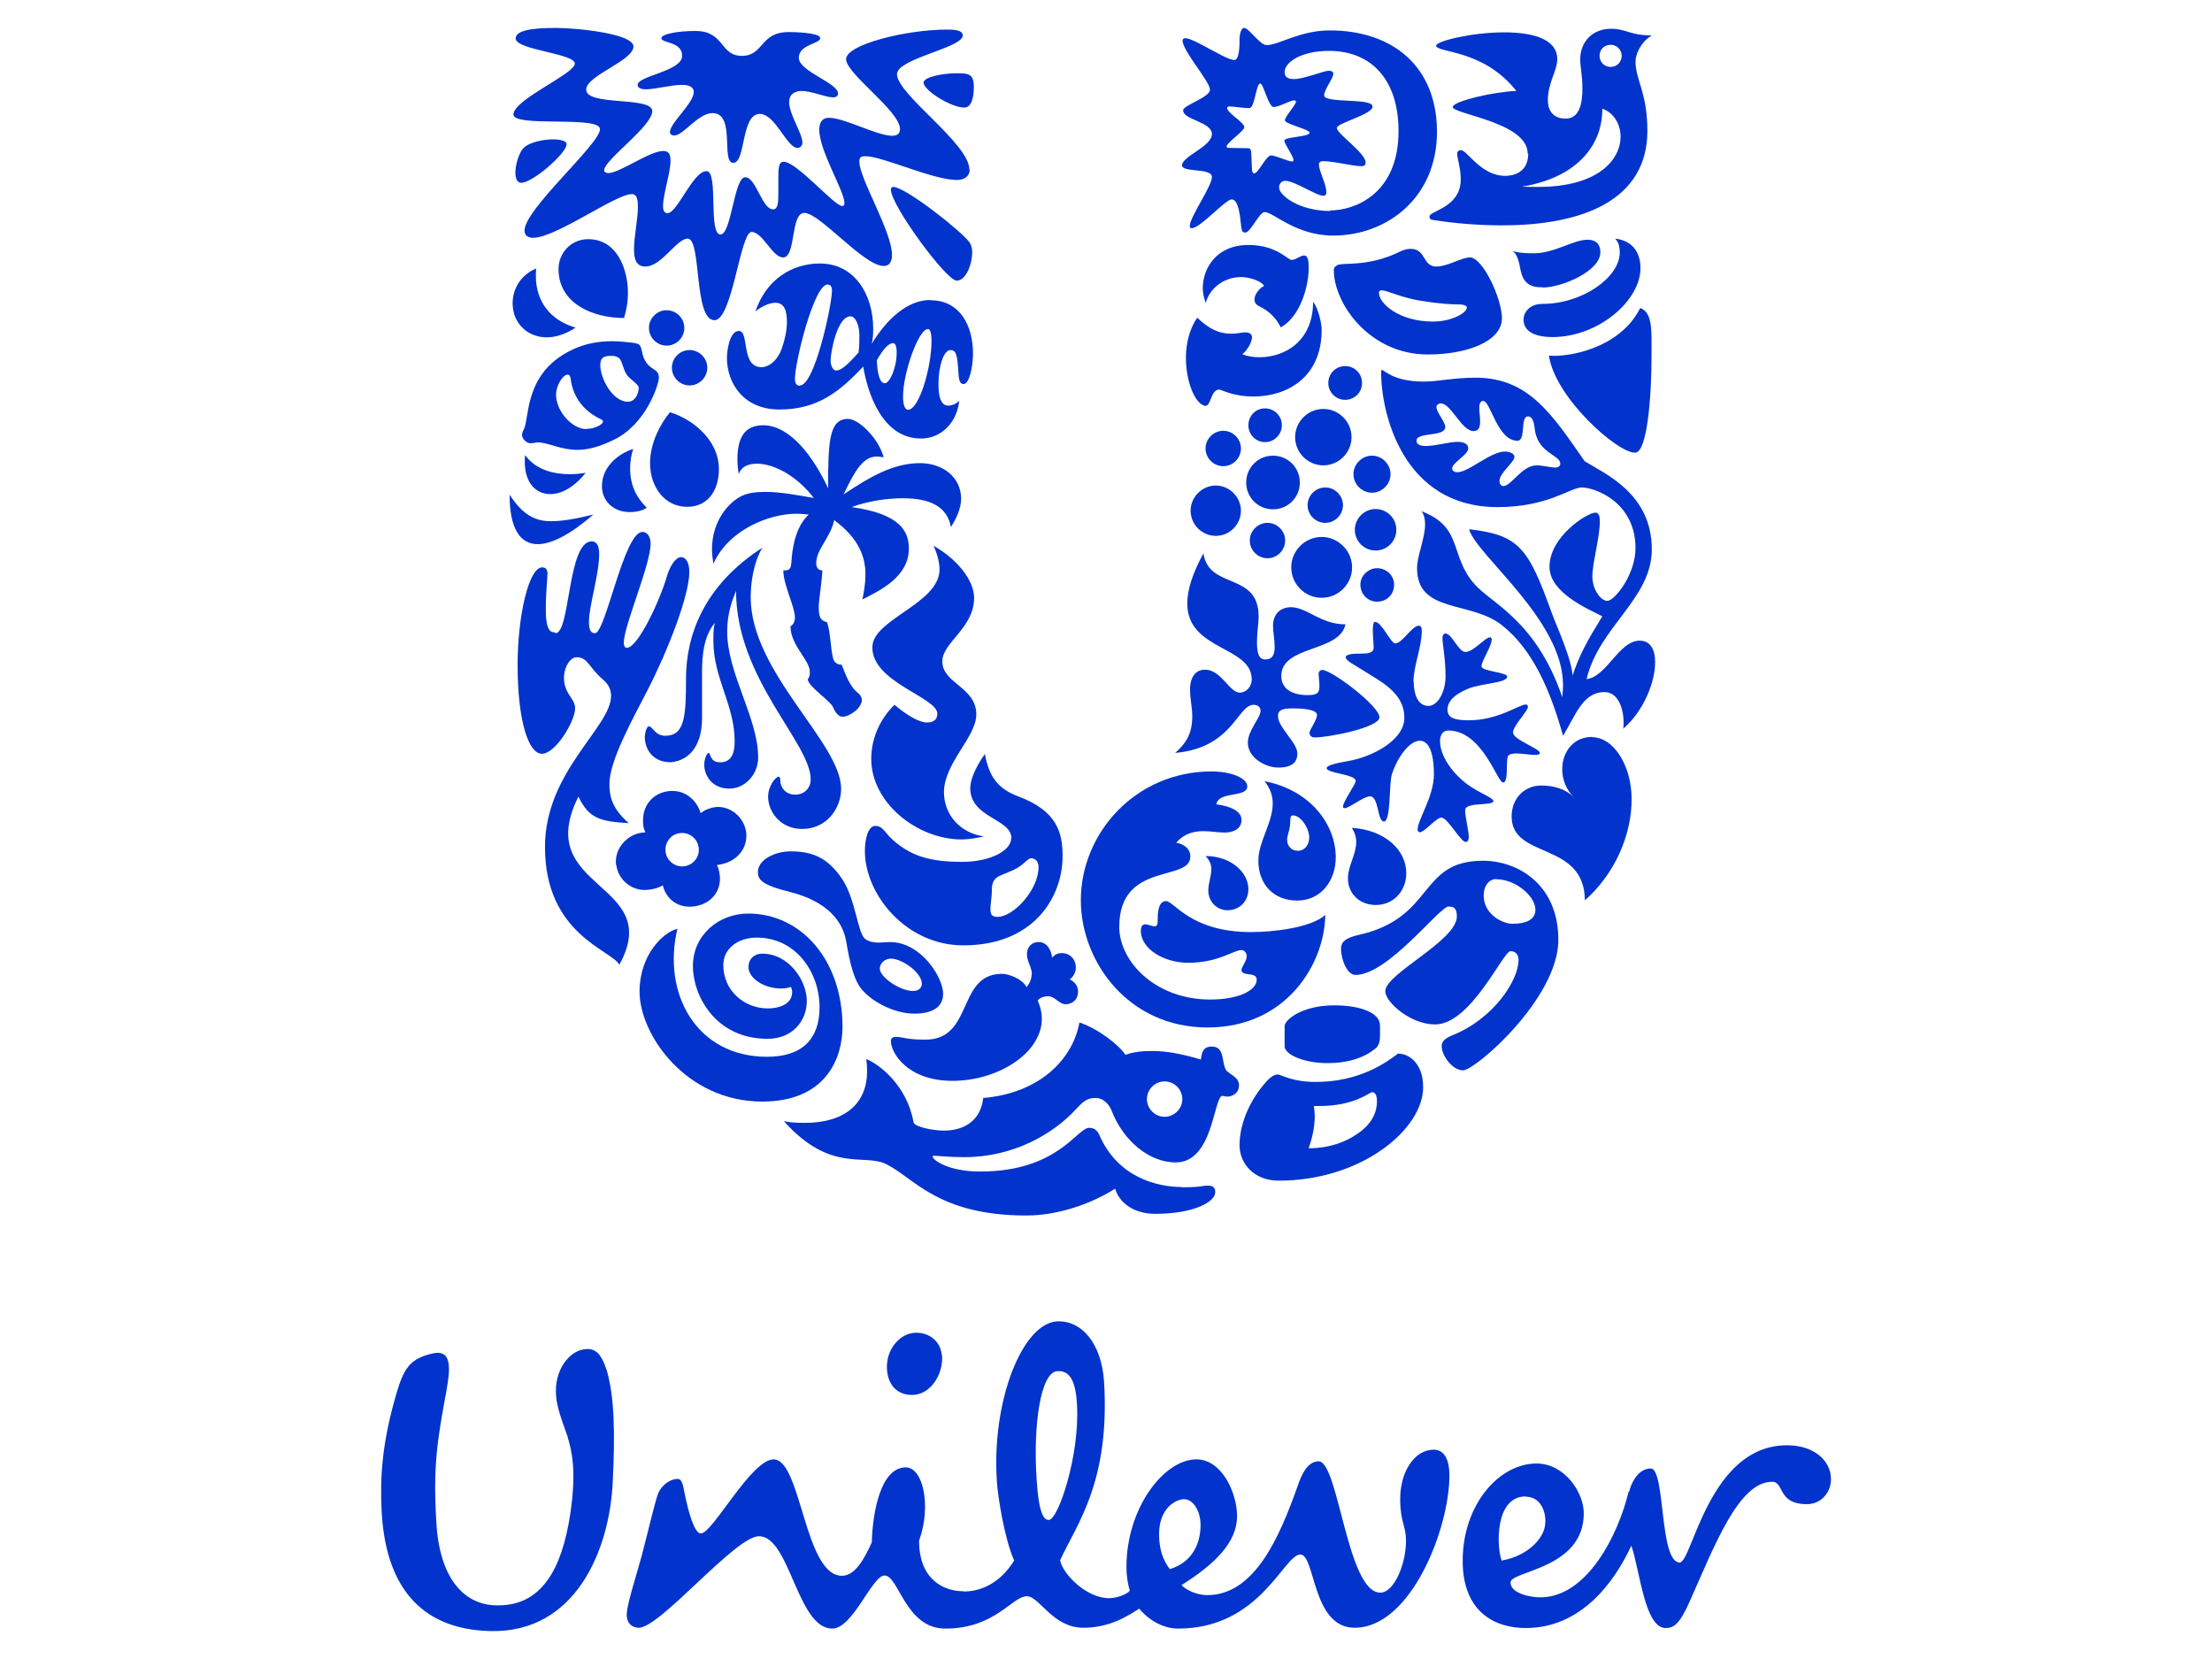 <svg xmlns="http://www.w3.org/2000/svg" id="Layer_1" viewBox="0 0 80 60"><path d="m34.84,57.56c.45,0,1.23-.15,1.84-1.12-.35-.77-.6-2.34-.63-2.91-.18-2.92.94-5.66,2.17-5.74.9-.05,1.62.8,1.71,2.18.22,3.64-.99,5.15-1.59,6.46.1.51.96,1.37,1.77,1.37.3,0,.66-.15.75-.27-.06-.21-.12-.48-.12-.87,0-2.11,1.35-3.88,2.53-3.88.93,0,1.47,1.23,1.47,2.05,0,.96-.81,1.74-2.01,2.5.21.21.6.36.93.36,1.71,0,2.61-2.08,3.28-3.97.12-.36.34-.87.75-.87.72,0,1.03,4.75,2.23,4.75.51,0,.93-1.06.93-1.86,0-.6-.21-.66-.21-1.54,0-.96.51-1.77,1.21-1.77.42,0,.57.42.57.93,0,1.92-1.39,5.51-3.43,5.51-1.54,0-1.42-2.65-1.96-2.65-.6,0-1.45,2.68-4.42,2.68-.48,0-1-.24-1.41-.72-.72.48-1.33.69-2.02.69-1.11,0-1.59-1.14-2.04-1.14-.54,0-1.14,1.17-2.95,1.17-1.45,0-1.68-1.92-2.2-1.92-.45,0-1.14,1.92-1.89,1.92-1.27,0-1.53-3.34-2.65-3.34-.87,0-3.63,3.39-4.38,3.31-.3-.03-.43-.26-.4-.55.04-.42.4-1.53.54-2.06.24-.91.47-1.92.59-2.24.13-.32.46-.55.73-.53.14.01.18.26.22.47.15.74.36,1.5.6,1.5.42,0,1.82-2.68,2.63-2.68,1,0,1.11,4.21,2.47,4.21.45,0,.78-.54,1.08-1.21.03-1.12.33-2.71,1.23-2.71.63,0,.93,1.41.48,2.65,0,1.47.96,1.83,1.6,1.83Zm24.06-3.61c-.37,1.55-1.5,3.82-3.19,3.82-.39,0-1.08-.15-1.08-.54,0-.42,2.65-.48,2.65-2.5,0-.75-.69-1.8-1.71-1.8-1.35,0-2.67,1.48-2.67,3.52,0,1.83,1.14,2.43,2.28,2.43,1.98,0,3.19-1.62,3.82-2.98.31.9.48,2.98,1.24,2.98.3,0,.51-.15.87-.96.9-2.02,1.77-4.33,2.98-4.33.45,0,.18.81,1.26.81.51,0,.87-.42.87-.9,0-.69-.63-1.23-1.59-1.23-2.83,0-3.43,4.24-3.88,4.24-.75,0-.51-3.4-1.05-3.4-.48,0-.72.58-.78.84Zm-19.95-3.17c-.05-.84-.26-1.22-.71-1.19-.6.03-.88,1.92-.75,3.9.08,1.29.27,1.49.45,1.48.33-.02,1.12-2.33,1.01-4.19Zm-4.89-1.77c-.04-.48-.42-.81-.93-.81-.57,0-1.11.6-1.05,1.35.04.5.33.9.91.9.66,0,1.14-.75,1.08-1.45Zm9.36,6.14c0-.51-.27-.93-.6-.93-.27,0-.9.3-.9,1.26,0,.75.27,1.11.39,1.27.87-.27,1.11-1,1.11-1.6Zm11.76-1.02c.63,0,.81.75.66,1.2-.15.45-.69.96-1.53,1.11-.18-.45-.27-2.32.87-2.32Zm-34.64-2.14c-.09-.27-.34-.89-.41-1.34-.15-1,.38-1.67.86-1.82.54-.15.75.12.96.75.27.96.3,2.22.21,4.03-.12,2.47-1.35,5.45-4.42,5.38-2.65-.06-3.82-1.77-3.94-4.39-.06-1.23.03-2.47.54-4.21.27-.93.51-1.27,1.35-1.45.66-.12.6.57.45,1.39-.33,1.8-.48,2.68-.36,4.72.12,2.17,1.11,3.01,2.19,3.01,1.62.03,2.35-1.32,2.65-3.28.24-1.57.06-2.32-.09-2.8Z" style="fill:#0233cc;"></path><g><path d="m56.02,12.86c.21,1.52,2.51,3.56,3.13,3.51.42-.04.58-1.98.58-3.51,0-.88.05-1.56-.41-1.72-.74,1.49-2.67,1.79-3.29,1.72Zm.13-.67c1.66,0,3.18-1.32,3.18-2.49,0-.54-.26-.99-.91-1.07.11.14.16.25.16.51,0,.88-1.34,1.85-2.79,1.85-.53,0-.69.37-.69.56,0,.45.43.64,1.05.64Zm-.35-1.8c-.22,0-.54,0-.72-.35-.14-.29-.1-.75-.37-.96.27.08.56.08.78.08.72,0,1.41-.49,1.93-.49.35,0,.46.22.46.45,0,.7-1.42,1.28-2.09,1.28Z" style="fill:#0233cc;"></path><path d="m20.09,22.9c.54,0,.43-3.32,1.31-3.32.21,0,.27.21.27.46,0,.75-.37,1.85-.37,2.46,0,.3.08.4.22.4.38,0,1.05-3.66,1.71-3.66.21,0,.3.21.3.42,0,.77-.97,2.97-.97,3.59,0,.09.03.18.11.18.4,0,1.2-1.72,1.45-2.59.14-.45.34-.69.51-.69.16,0,.3.17.3.54,0,.86-.8,2.89-1.5,4.25-.54,1.05-1.39,2.57-1.39,3.41,0,.43.08.88.7,1.42-1.02-.06-1.44-.16-1.82-.96-1.71,3.4,3.14,3.06,1.48,6.08-.3-.54-2.69-1.1-2.69-4.26,0-2.73,2.39-4.33,2.39-5.46,0-.22-.08-.41-.29-.59-.53-.45-.54-.81-.96-.81-.31,0-.67.7-.29,1.32.13.21.24.33.24.53,0,.45-.7,1.64-1.2,1.64s-.88-1.23-.88-3.21c0-1.76.4-3.53.89-3.53.14,0,.19.1.19.22,0,.21-.06.62-.06,1.32,0,.75.18.81.32.81Z" style="fill:#0233cc;"></path><path d="m24.16,27.57c.67,0,1.23-.5,1.23-1.59v-1.63c0-.62.05-1.32.46-1.82-.05.21-.05.43-.05.64,0,1.37.77,2.32.77,3.64,0,.49-.15.76-.53.76s-.33-.34-.41-.34c-.06,0-.16.21-.16.43,0,.34.24.86.91.86.58,0,1.04-.53,1.04-1.12,0-1.44-1.12-3.03-1.12-4.56,0-.67.18-1.12.32-1.47,0,3.18,2.7,5.49,2.7,6.82,0,.31-.23.55-.56.55-.37,0-.54-.29-.54-.51,0-.11-.02-.14-.06-.14-.1,0-.38.32-.38.73,0,.52.43,1.16,1.23,1.16.91,0,1.41-.77,1.41-1.45,0-1.67-3.27-4.21-3.27-6.93,0-.46.08-1.21.42-1.79-2.11,1.36-2.76,3.16-2.76,4.74,0,1.37-.05,2.06-.75,2.06-.37,0-.46-.34-.59-.34-.1,0-.15.29-.15.37,0,.59.43.92.86.92Z" style="fill:#0233cc;"></path><path d="m51.82,11.63c.7,0,1.23-.32,1.23-.51,0-.06-.1-.11-.3-.11s-.62-.01-1.41-.14c-.67-.11-1.18-.37-1.37-.37-.06,0-.1.03-.1.08,0,.42.77,1.05,1.95,1.05Zm-3.48-2.03c.2-.13,1.1.08,2.27-.49.15-.08.29-.11.41-.11.56,0,.42.64.93.64.4,0,.91-.33,1.21-.33.47,0,1.16,1.5,1.16,2.2,0,.82-1.23,1.31-2.68,1.31-2.12,0-3.4-1.85-3.4-3.05,0-.1.05-.13.1-.16Z" style="fill:#0233cc;"></path><path d="m24.5,33.59c-.53.13-1.37.96-1.37,2.27,0,1.56,1.68,3.98,4.44,3.98,2.33,0,2.9-1.61,2.9-2.7,0-2.41-1.49-4.1-3.41-4.1-1.06,0-2,.77-2,1.9,0,1.05.8,2.63,2.7,2.63.89,0,1.42-.64,1.42-1.37s-.65-1.71-1.61-1.71c-.29,0-.5.19-.5.49,0,.38.53.77,1.18.77.16,0,.29-.03.35-.06.03.05.05.13.05.19,0,.37-.35.59-.89.59-.81,0-1.6-.61-1.6-1.57,0-.57.5-.99,1.21-.99,1.42,0,2.27,1.26,2.27,2.52,0,1.14-.62,1.79-1.9,1.79-2.56,0-3.8-2.3-3.24-4.63Z" style="fill:#0233cc;"></path><path d="m41.48,39.75c0,.35.29.64.64.64s.64-.29.64-.64-.29-.64-.64-.64-.64.29-.64.64Zm1.24,3.19c.77,0,.73-.06.97-.06s.26.14.26.24c0,.35-.78.78-2.17.78-.81,0-1.31-.43-1.45-.91-.8.51-2.01.97-3.21.97-3.27,0-4.1-1.42-5.12-1.88-.78-.35-1.98.33-3.65-1.53.22.05.53.06.76.06,1.47,0,2.25-.72,2.25-1.87,0-.14-.01-.3-.03-.44.45.18,1.47.94,1.71,2.29.03.16.69.3,1.1.3.58,0,1.31-.24,1.42-1.18,1.92-.16,3.21-1.29,3.48-2.73.68.22,1.47.85,1.66,1.17.27-.1.59-.14.96-.14.51,0,1.08.1,1.77.31.03-.21.06-.47.39-.47.48,0,.35.53.51.83.08.16.48.25.48.57,0,.3-.26.41-.42.41-.06,0-.14-.02-.19-.03-.32.11-.33,2.41-1.68,2.41-.99,0-1.9-.82-2.3-1.83-.11-.31-.35-.5-.58-.5-.26,0-.4.05-.7.38-.86.94-2.3,1.76-4.07,1.76-.54,0-.97-.05-1.08-.05-.06,0-.06.01-.06.03,0,.11.54.54,1.72.54,2.81,0,3.5-1.58,3.94-1.58.07,0,.26,0,.37.26.66,1.53,2.09,1.88,2.98,1.88Z" style="fill:#0233cc;"></path><path d="m52.4,32.78c-.34,0-2.19,2.48-3.38,2.48-.29,0-.52-.54-.52-.95,0-.23.14-.39.65-.5,2.75-.62,2.14-2.68,4.48-2.68,1.29,0,2.73.88,2.73,2.86,0,2.11-3,4.72-3.45,4.72-.37,0-.77-.52-.77-.88,0-.11.05-.25.37-.38,1.53-.61,2.41-2.01,2.41-2.73,0-.16-.08-.32-.29-.32-.27,0-1.43,2.65-2.73,2.65-.89,0-1.8-.81-1.8-1.2,0-.64,2.59-1.82,2.59-2.71,0-.34-.16-.35-.29-.35Zm1.72-.99c-.22,0-.46.18-.46.61,0,.48.37.78.58.88.11.06.29.13.46.13.46,0,.83-.13.83-.51,0-.49-.72-1.1-1.41-1.1Z" style="fill:#0233cc;"></path><path d="m24.3,13.3c0,.35.29.64.64.64s.64-.29.64-.64-.29-.64-.64-.64-.64.29-.64.64Zm-.83-1.44c0,.35.29.64.64.64s.64-.29.64-.64-.29-.64-.64-.64-.64.29-.64.64Zm-.57,4.38c-.37.1-1.13.54-1.13,1.34,0,.57.45.94,1,.94.29,0,.5-.07.62-.16-.44-.43-.6-.91-.6-1.39,0-.34.05-.54.11-.73Zm-3.91.23c-.01.08-.01.16-.01.24,0,.75.4,1.16.92,1.16.4,0,.86-.24,1.28-.77-.18.03-.38.05-.57.05-.59,0-1.23-.16-1.61-.68Zm-.56,1.42c0,1.21.37,1.79,1.02,1.79.51,0,1.2-.37,2.01-1.07-.62.15-1.1.24-1.53.24-.57,0-1.02-.22-1.5-.96Zm4.14-6.39c.08-.26.14-.57.14-.92,0-.77-.35-1.93-1.44-1.93-.62,0-1.07.5-1.07,1.08,0,1.26,1.26,1.77,2.36,1.77Zm-1.36,4.02c-.52,0-1.1-.65-1.1-1.25,0-.32.24-.72.42-.72.06,0,.1.05.11.16.1.78.61,1.23,1.09,1.45.05.03.08.05.08.08,0,.11-.3.27-.59.27Zm1.47-1.95c.11.15.42.33.42.45,0,.22-.13.51-.39.51-.56,0-1-.85-1-1.32,0-.31.17-.34.41-.34.11,0,.16.02.24.06.15.08.15.4.32.64Zm-3.75,1.98s-.05.11-.05.18c0,.14.16.3.3.3.13,0,.21-.03.27-.03.38,0,.81.27,1.44.27.37,0,.8-.11,1.34-.38,1.15-.57,1.6-2,1.6-2.23,0-.31-.25-.26-.45-.54-.2-.28-.13-.52-.26-.65-.07-.07-.3-.08-.59-.11-.1-.01-.23-.02-.35-.02-.53,0-1.15.07-1.85.51-1.38.88-1.18,2.35-1.4,2.71Zm5.3-.64c-.35.42-.72,1.12-.72,1.84,0,.86.53,1.58,1.34,1.58s1.15-.67,1.15-1.36c0-1.07-.97-1.82-1.77-2.06Zm-3.42-3.06s-.47.35-1.04.35c-.69,0-1.23-.51-1.23-1.23,0-.49.26-1.01.85-1.26-.01.1-.01.18-.01.27,0,.91.51,1.6,1.44,1.87Z" style="fill:#0233cc;"></path><path d="m48.95,17.15c0,.37.31.67.67.67s.67-.3.67-.67-.31-.67-.67-.67-.67.3-.67.67Zm.05,2.01c0,.42.34.75.75.75s.75-.33.75-.75-.34-.75-.75-.75-.75.34-.75.75Zm-2.3,1.36c0,.6.49,1.1,1.1,1.1s1.1-.5,1.1-1.1-.5-1.1-1.1-1.1-1.1.49-1.1,1.1Zm.59-2.25c0,.35.29.64.64.64s.64-.29.64-.64-.29-.64-.64-.64-.64.29-.64.64Zm-2.09,1.28c0,.35.29.64.64.64s.64-.29.64-.64-.29-.64-.64-.64-.64.29-.64.64Zm1.64-3.74c0,.56.46,1.02,1.02,1.02s1.02-.46,1.02-1.02-.46-1.02-1.02-1.02-1.02.46-1.02,1.02Zm1.2-1.96c0,.34.27.61.61.61s.61-.27.61-.61-.27-.61-.61-.61-.61.27-.61.61Zm-2.89,1.53c0,.34.27.61.6.61s.61-.27.61-.61-.27-.61-.61-.61-.6.27-.6.61Zm-.08,2.07c0,.54.43.97.97.97s.97-.43.97-.97-.43-.97-.97-.97-.97.43-.97.97Zm-2.01,1.02c0,.5.41.91.91.91s.91-.41.91-.91-.42-.91-.91-.91-.91.41-.91.91Zm.54-2.25c0,.35.29.64.64.64s.64-.29.64-.64-.29-.64-.64-.64-.64.29-.64.64Zm5.6,4.92c0-.32.29-.59.6-.59.35,0,.62.27.62.59,0,.37-.27.62-.62.62-.32,0-.6-.26-.6-.62Z" style="fill:#0233cc;"></path><path d="m49.62,39.5c.08,0,.18.05.18.34,0,.35-.16.81-.73,1.18-.4.27-.94.5-1.74.51.13-.38.22-.78.22-1.16,0-.13-.02-.22-.03-.37h.21c1.26,0,1.8-.5,1.9-.5Zm.13-1.58c.13-.11.16-.29.16-.46v-.37c0-.46-.7-.73-1.66-.73-1.17,0-1.79.53-1.79.75v.73c0,.3.7.61,1.56.61.69,0,1.31-.18,1.72-.53Zm.83.17c-.42.32-1.39,1.04-3,1.04-.86,0-1.25-.27-1.37-.27-.16,0-.34.16-.51.37-.38.45-.87,1.28-.87,2.19,0,.64.5,1.28,1.42,1.28,2.99,0,5.22-1.86,5.22-3.38,0-.86-.51-1.21-.88-1.21Z" style="fill:#0233cc;"></path><path d="m51.13,24.67c0,.4.13.86.53.86.34,0,.62-.51.62-1.07,0-.64-.11-1.13-.11-1.39,0-.11.05-.16.11-.16.24.02.47.67.72.67.29,0,.71-.53.89-.53.05,0,.06.06.06.08,0,.24-.37.77-.37.97,0,.18.93.21.93.37,0,.24-.97.24-1.44.45-.45.19-.72.43-.72.75s.32.38.77.38c1.07,0,1.82-.57,2.06-.57.05,0,.08.03.08.08,0,.16-.54.69-.54.93,0,.27.99.58.97.75-.01.05-.08.06-.19.06-.18,0-.45-.05-.66-.05-.13,0-.24.02-.29.08-.11.13.03.97-.19.97-.21,0-.75-1.88-1.98-1.88-.18,0-.3.14-.3.38,0,.64.62,1.37,1.22,1.72.27.17.71.35.71.45,0,.19-1.02.02-1.02.33,0,.29.13.72.13.97,0,.08-.02.18-.11.18-.19,0-.65-.88-.88-.88-.19,0-.61.53-.78.53-.05,0-.08-.05-.08-.09,0-.37.59-1.2.59-2.01,0-.38-.05-1.21-.51-1.21-.38,0-.81.6-1.01,1.21-.11.35-.03,1.71-.29,1.71-.24,0-.18-.91-.5-.91-.24,0-.75.43-.92.43-.03,0-.06-.02-.06-.05,0-.19.46-.81.46-.94,0-.24-1.05-.27-1.05-.46,0-.11.41-.19.8-.26.81-.14,2.01-.73,2.01-1.56,0-.93-.89-1.32-1.48-1.71-.3-.19-.64-.35-.64-.48s.38-.13.54-.13c.24,0,.47-.02.47-.21,0-.14-.03-.43-.03-.65,0-.16.02-.29.08-.29.24,0,.57.78.73.78.25,0,.61-.64.85-.64.08,0,.11.05.11.19,0,.59-.3,1.26-.3,1.84Zm-7.61-4.68c.18,1.36,2,.67,2,2.31,0,.24-.06.59-.06.89,0,.35.03.66.3.66s.34-.19.34-.45-.06-.57-.06-.75c0-.56.4-.69.64-.69.6,0,1.07.62,1.98.62-.21,1.02-2.32.75-2.32,1.87,0,.56.56.69.93.69.34,0,.45-.05.45-.33,0-.16-.03-.33-.03-.45,0-.06.05-.13.13-.13.35,0,2.07,1.31,2.07,1.71,0,.37-1.82.73-2.34.73-.16,0-.19-.11-.19-.17,0-.11.27-.45.27-.64,0-.14-.24-.24-.88-.24-.3,0-.53.03-.53.27,0,.43.7.96.7,1.36,0,.32-.19.51-.7.51-.43,0-1.09-.34-1.09-.9,0-.45.46-.89.46-1.16,0-.08-.06-.21-.25-.21-.59,0-.75,1.56-2.84,1.74.34-.3.62-.64.62-1.32,0-.34-.08-.61-.08-.97,0-.48.22-.72.54-.72.59,0,.88.83,1.26.83.21,0,.43-.19.43-.48,0-1.21-2.33-1.04-2.33-2.74,0-.46.16-1.04.59-1.83Z" style="fill:#0233cc;"></path><path d="m46.55,30.37c0,.23.16.4.39.4.25,0,.41-.22.41-.48,0-.33-.3-.8-.59-.8-.13,0-.08.19-.11.4-.02.16-.1.35-.1.48Zm-.83-2.12c1.68.32,2.59,1.58,2.59,2.76,0,.81-.51,1.56-1.4,1.56-.82,0-1.4-.56-1.4-1.45,0-.67.52-1.37.52-2.06,0-.27-.08-.54-.3-.81Zm-2.12,2.71c.16.16.21.32.21.48,0,.24-.11.49-.11.77,0,.38.29.71.7.71.45,0,.75-.35.75-.76,0-.61-.63-1.2-1.55-1.2Zm5.29-1.02c.11.17.16.35.16.51,0,.45-.3.86-.3,1.32,0,.53.4.96,1.01.96.65,0,1.1-.52,1.1-1.15,0-.84-.77-1.56-1.96-1.64Zm-4.9-.85c.73.1.91.35.91.56,0,.35-.32.46-.62.46-.22,0-.48-.05-.75-.05-.35,0-.7.08-.99.42.21.03.51.17.51.5,0,.93-2.57.16-2.57,2.54,0,1.26,1.31,2.63,3.29,2.63,1.02,0,1.68-.33,1.68-.72,0-.3-.55-.1-.55-.35,0-.11.19-.32.19-.5,0-.08-.06-.22-.19-.22-.29,0-.83.46-1.93.46-.86,0-1.71-.49-1.71-1.16,0-.15.06-.23.16-.23s.23.07.34.07c.09,0,.11-.07.11-.24s0-.67.3-.67.88,1.12,3.08,1.12c.73,0,2.15-.14,2.68-.62-.02,1.75-1.39,4.07-4.26,4.07s-4.58-2.39-4.58-4.6c0-2.44,1.99-4.66,4.73-4.66.7,0,1.29.24,1.29.54,0,.42-1.04.16-1.12.65Z" style="fill:#0233cc;"></path><path d="m33.66,10.86c1.05,0,1.53.91,1.53,1.93,0,.45-.13,1.1-.34,1.1s-.17-.37-.21-.7c-.03-.43-.11-.53-.26-.53-.27,0-.44.64-.44,1.23,0,.37.06.78.35.78.16,0,.31-.08.4-.18-.06.73-.61,1.37-1.38,1.37-1.4,0-1.93-1.64-2.09-2.6-.85.89-1.63,1.55-3.03,1.55-1.31,0-1.9-.96-1.9-1.87,0-.27.1-.97.43-.97.4,0,.05,1.31.83,1.31.19,0,.54-.16.73-.69.11-.32.18-.65.18-.94,0-.43-.1-.7-.42-.7-.27,0-.61.21-.72.32.38-1.15,1.31-1.74,2.33-1.74,1.26,0,1.93,1.12,1.93,2.36,0,.17-.01.37-.05.54.54-.89,1.29-1.58,2.11-1.58Zm-1.23,1.89c0-.27-.07-.34-.13-.34-.16,0-.34.19-.59.62.03.58.13.83.29.83.18,0,.43-.56.43-1.12Zm-2.19.65c.18,0,.4-.19.81-.65.03-.21.03-.4.03-.64,0-.32-.13-.67-.32-.67-.48,0-.72,1.28-.72,1.61,0,.19.1.35.19.35Zm2.6,1.42c.4,0,.85-1.53.85-2.49,0-.21-.03-.43-.13-.43-.34,0-.9,1.58-.9,2.44,0,.34.08.48.18.48Zm-3.91-.88c.54,0,1.16-2.94,1.16-3.43,0-.13-.05-.22-.16-.22-.49,0-1.18,2.79-1.18,3.42,0,.11.03.24.18.24Z" style="fill:#0233cc;"></path><path d="m30.67,15.15c-.69,0-.72.83-.72,2.51-.51-1.1-1.36-2.28-2.35-2.28-.67,0-.93.45-.93,1.23,0,.16.02.4.05.54.08-.27.34-.38.65-.38.69,0,1.52.52,2.06,1.24-.62-.11-1.23-.22-1.74-.22-.32,0-.61.03-.85.14-.46.21-1.09.89-1.09,1.93,0,.16.02.34.05.53.56-1.25,2.04-1.81,3-1.81.19,0,.34.02.45.03-.49.45-.6,1.23-.63,1.75-.02.26-.11.27-.29.27,0,.53.42,1.31.42,1.71,0,.15-.08.27-.16.31,0,.7.7,1.21.7,1.66,0,.11-.03.21-.08.26.05.29.82.77.92,1.01.12.29.26.34.34.34.27,0,.7-.32.7-.61,0-.1-.08-.21-.14-.25-.3-.22-.46-.7-.59-1.02-.11,0-.26-.04-.31-.23-.09-.33-.09-.95-.22-1.31-.21-.05-.3-.13-.3-.56,0-.21.13-1.02.13-1.31-.1,0-.22-.06-.22-.26,0-.51.51-.91.65-1.56.91.67,1.13,1.36,1.13,1.96,0,.32-.05.62-.11.91.67-.34,1.68-.83,1.68-1.84,0-.59-.27-1.25-2.07-1.5.56-.21,1.26-.32,1.85-.32,1.02,0,1.61.32,1.74,1.04.21-.32.37-.69.37-1.02,0-.78-.66-1.29-1.49-1.29-.97,0-1.83.51-2.76,1.13.41-.86.7-1.37,1.21-1.37.08,0,.16.02.24.03-.19-.7-.91-1.39-1.29-1.39Z" style="fill:#0233cc;"></path><path d="m57.57,26.66c.8,0,1.44,1.04,1.44,2.25,0,1.29-.61,2.7-1.69,3.65-.02-2.15-2.65-1.47-2.65-3.03,0-.67.48-1.12,1.06-1.12.51,0,.91.14,1.2.43-.29-.27-.43-.66-.43-1.02,0-.61.39-1.17,1.09-1.17Z" style="fill:#0233cc;"></path><path d="m45.72,10.34c-.13-.21-.6-.32-.83-.32-.7,0-1.18.49-1.28.94-.06-.16-.11-.35-.11-.54,0-.7.48-1.56,1.65-1.56,1.02,0,1.42.54,1.56.54.16,0,.32-.16.45-.16.17,0,.17.27.17.46,0,.64-.29,1.74-1.01,2.14-.13-.27-.38-.58-.79-.77-.11-.05-.16-.14-.16-.24,0-.17.16-.4.35-.49Zm-2.41,1.16c.42.4.78.57,1.23.57.18,0,.38-.05.5-.05.14,0,.24.06.24.17,0,.18-.16.47-.35.62.19.08.4.11.62.11.91,0,1.94-.57,1.94-2.01.19.25.31.78.31,1.02,0,1.74-1.28,2.41-2.46,2.41-.77,0-1.15-.25-1.25-.25-.3,0-.29.6-.5.59-.37-.06-.7-.88-.7-1.74,0-.51.13-1.05.41-1.45Z" style="fill:#0233cc;"></path><path d="m29.65,1.35c0-.1-.48-.19-1.13-.19-1.04,0-.89.86-1.69.86s-.62-.9-1.68-.9c-.64,0-1.23.11-1.23.26,0,.19.75.11.75.64,0,.56-1.61.72-1.61,1.05,0,.11.13.16.29.16.35,0,.91-.16,1.31-.16.22,0,.43.05.43.26,0,.4-.86,1.12-.86,1.44,0,.1.08.13.16.13.32,0,.86-.81,1.38-.81.85,0,.29,1.8.75,1.8s.27-1.77.96-1.77c.56,0,.98,1.23,1.36,1.23.1,0,.18-.08.18-.19,0-.34-.48-1.02-.48-1.47,0-.27.19-.4.45-.4.37,0,.86.23,1.13.23.1,0,.19-.03.19-.14,0-.38-1.42-.8-1.42-1.29s.78-.5.78-.72Zm3.75,1.63c0,.29,1,.91,1.47.91.27,0,.35-.37.35-.75,0-.48-.21-.49-.62-.49-.53,0-1.2.14-1.2.34Zm1.66,3.16c0-.95-2.59-2.7-2.62-3.45,0-.07.04-.14.09-.2.45-.47,2.29-.81,2.29-1.21,0-.21-.38-.21-.57-.21-1.48,0-3.65.54-3.65,1.07s1.95,1.87,1.95,2.53c0,.17-.11.24-.29.24-.54,0-1.72-.65-2.28-.65-.25,0-.35.18-.35.43,0,.77.91,2.22.91,2.65,0,.05-.01.11-.08.11-.29,0-1.64-1.6-2.12-1.6-.18,0-.19.24-.19.59v.54c0,.37-.02.59-.19.59-.41,0-.61-1.16-1.01-1.16s-.5,2.07-.89,2.07c-.46,0-.06-2.29-.51-2.29-.49,0-1.05,1.52-1.41,1.52-.13,0-.16-.13-.16-.24,0-.46.27-1.21.27-1.66,0-.22-.06-.35-.26-.35-.5,0-1.58.8-1.99.8-.07,0-.15-.03-.15-.1,0-.38,1.74-1.59,1.74-2.14s-2.39-.17-2.39-.78c0-.51,1.71-1.04,1.71-1.56,0-.46-2.03-.67-2.81-.67-.94,0-1.45.11-1.45.38,0,.42,2.14.54,2.14.91s-2.22,1.3-2.22,1.84c0,.48,3.13.03,3.13.53,0,.54-2.73,2.89-2.73,3.67,0,.18.13.26.31.26.83,0,2.98-1.58,3.57-1.58.21,0,.22.26.22.48,0,.42-.14,1.06-.14,1.52,0,.37.09.62.41.62.59,0,1.13-1.01,1.53-1.01.51,0,.21,2.95.97,2.95.65,0,.93-3.19,1.34-3.19s.75.92,1.14.92c.48,0,.26-1.61.77-1.61.56,0,2.15,1.92,2.87,1.92.22,0,.3-.17.3-.4,0-.85-1.18-2.76-1.18-3.37,0-.16.05-.2.22-.2.62,0,2.44.86,3.31.86.29,0,.46-.16.46-.37Zm-14.57-.92c0,.32-1.22,1.39-1.64,1.39-.16,0-.21-.19-.21-.37,0-.32.15-.77.32-.91.21-.19.69-.29,1.05-.29.22,0,.48.05.48.17Zm11.73,1.64c0,.56,2,3.29,2.38,3.29.32,0,.56-.56.56-1.04,0-.13-.03-.25-.1-.35-.29-.4-2.31-2-2.76-2-.05,0-.08.05-.08.1Z" style="fill:#0233cc;"></path><path d="m57.85,2.02c0,.22.17.4.4.4s.4-.18.4-.4-.17-.4-.4-.4-.4.17-.4.4Zm-2.6,3.53c0-1.13-2.71-1.42-2.71-1.68,0-.21,1.52-.56,2.3-.58-1.2-1.53-2.9-1.37-2.9-1.64,0-.16,1.28-.48,2.46-.48.99,0,1.92.22,1.92.97,0,.42-.34.85-.34,1.49,0,.35.18.66.64.66.5,0,.61-.53.61-1.09,0-.46-.08-.81-.08-1.04,0-.67.46-1.12,1.12-1.12.54,0,.67.24,1.47.24-.43.26-.59.72-.59.94,0,.67.43,1.13.43,2.51,0,2.52-2.36,3.42-5.25,3.42-.8,0-1.64-.06-2.47-.19-.13-.01-.16-.05-.16-.13,0-.21,1.13-.32,1.13-1.34,0-.4-.13-.78-.13-.93,0-.08.06-.13.13-.13.24,0,.72.93,1.61.93.24,0,.83-.08.83-.81Zm2.7-1.61c0,1.42-1.04,2.51-2.91,2.81.21.01.4.01.59.01,2.18,0,2.98-.99,2.98-1.82,0-.46-.26-.88-.67-1.01Z" style="fill:#0233cc;"></path><path d="m56.85,24.51c.25-.8.57-1.36,1.1-2.22-.52-.27-1.91-.85-1.91-1.79,0-1.1,1.37-1.96,1.66-1.96.12,0,.16.11.16.32,0,.57-.27,1.5-.27,1.99,0,.45.29.88.54.88.27,0,1.02-.96,1.02-1.9,0-1.69-1.49-2.2-1.94-2.2-.43,0-1.21.71-3.05.71-3.43,0-4.21-3.4-4.21-4.88,0-.06.01-.08.03-.08.08,0,.41.42,1.5.42.56,0,1.07-.14,1.89-.14,1.91,0,2.76,1.32,3.94,3.02.72.45,2.43,1.16,2.43,3.19,0,1.79-1.9,2.78-2.36,4.69.73-.08,1.17-1.39,1.92-1.39.38,0,.56.31.56.78,0,.7-.4,1.76-1.16,2.41.02-.06.02-.14.02-.24,0-.45-.18-1.09-.69-1.09-.8,0-1.05.86-1.5,1.58-.46-1.63-1.08-3.1-2.2-3.99-1.13-.91-3.08-.42-3.08-2.07,0-.45.29-1.08.29-1.59,0-.18-.03-.34-.13-.47,1.53.58.99,1.6,1.93,2.65.59.67,2.22,1.31,3.16,4.07.01-.08.03-.29.03-.43,0-2.36-3.12-4.68-3.4-5.64,1.81.21,2.14.66,3,3.05.18.49.75,1.72.75,2.33Zm-.42-7.74c0-.33-.85-.37-.93-1.31-.02-.14-.06-.4-.24-.4-.29,0-.06.88-.38.88-.73,0-.97-1.44-1.24-1.44-.06,0-.14.05-.14.24,0,.18.03.29.03.5s-.05.35-.24.35c-.43,0-.81-1-1.18-1-.08,0-.16.05-.16.13,0,.19.32.54.32.72,0,.38-1.04.17-1.04.5,0,.14.14.19.34.19.34,0,.86-.15,1.13-.15.16,0,.4.03.4.24,0,.23-.58.51-.58.72,0,.1.1.14.18.14.43,0,1.19-.75,1.74-.75.1,0,.33.05.33.19,0,.21-.54.57-.54.88,0,.08.05.18.14.18.29,0,.67-.75,1.21-.75.21,0,.51.08.67.08.13,0,.18-.08.18-.13Z" style="fill:#0233cc;"></path><path d="m44.54,7.21c.26,0,.31.62.35.99.03.19.06.21.15.21.19,0,.5-.74.7-.74.31,0,1.12.85,2.48.85,1.93,0,3.75-1.36,3.75-3.75s-1.63-3.67-3.88-3.67c-1.07,0-1.85.53-2.27.53-.25.02-.64-.62-.83-.62-.08,0-.16.16-.16.43,0,.17,0,.73-.19.73-.38,0-1.87-1.1-1.87-.7,0,.37.99,1.48.99,1.77s-.97.56-.97.75c0,.35,1.04.41,1.04.86s-1.08.8-1.08,1.13c0,.27,1.08.08,1.08.42s-.8,1.45-.8,1.77c0,.08.02.08.08.08.3,0,1.21-1.04,1.44-1.04Zm.46-2.61c0-.18-.62-.51-.62-.7,0-.03.03-.05.08-.05.18,0,.48.06.72.06.21,0,.24-.89.4-.89.11,0,.3.85.48.85.21,0,.59-.24.75-.24.03,0,.06.02.06.05,0,.11-.4.54-.4.67,0,.14.89.32.89.45,0,.16-.91.14-.91.29,0,.11.33.56.33.7,0,.03-.02.05-.05.05-.13,0-.62-.22-.76-.22-.18,0-.46.65-.61.65-.05,0-.08-.06-.08-.14l-.03-.64c0-.06-.03-.13-.11-.13-.19,0-.56-.01-.67-.01-.08,0-.11-.02-.11-.05,0-.13.64-.57.64-.69Zm3.11,3.03c-1.12,0-1.85-.56-1.85-.85,0-.14.1-.24.22-.24.35,0,1.12.54,1.38.54.06,0,.11-.03.11-.13,0-.29-.27-.76-.27-1.01,0-.06.05-.11.14-.11.43,0,1.07.18,1.41.18.11,0,.14-.07.14-.13,0-.35-1.04-1.04-1.04-1.25,0-.19,1.29-.48,1.29-.78,0-.32-1.75-.1-1.75-.4,0-.22.33-.61.33-.78,0-.08-.06-.11-.18-.11-.14,0-.91.3-1.23.3-.16,0-.35-.03-.35-.25,0-.37.62-.77,1.6-.77,1.58,0,2.52,1.09,2.52,2.9,0,2.3-1.61,2.87-2.47,2.87Z" style="fill:#0233cc;"></path><path d="m37.31,35.23c0,.15-.05.31-.18.47-.18-.32-.67-.48-.89-.48-1.64,0-1.02,2.38-2.77,2.38-.73,0-.8-.1-1.07-.1-.11,0-.18.05-.18.15,0,.42.59,1.44,2.23,1.44s3.23-1,3.23-2.25c0-.21-.05-.43-.15-.65.06-.1.23-.16.37-.16.26,0,.4.29.64.29.26,0,.45-.19.45-.45,0-.21-.11-.35-.3-.45.13-.1.22-.25.22-.43,0-.27-.19-.52-.51-.52-.15,0-.24.05-.35.16-.03-.28-.19-.56-.49-.56-.24,0-.42.17-.42.45,0,.25.18.46.18.73Z" style="fill:#0233cc;"></path><path d="m33.02,35.84c-.48,0-1.2-.51-1.2-.8,0-.24.22-.37.4-.37.4,0,1.12.5,1.12.91,0,.11-.08.26-.32.26Zm-4.45-3.58c1.28.32,1.91,1,2.04,1.82.13.78.29,1.42.59,1.74.4.45,1.18.84,1.87.84.57,0,1.04-.19,1.04-.72,0-.57-.78-1.87-1.93-1.87-.11,0-.26.02-.42.02-.14,0-.35-.03-.48-.14-.26-.22-.34-1.42-.81-2.14-.53-.8-1.1-1.02-1.88-1.02-.56,0-1.18.3-1.18.75,0,.27.14.47,1.17.72Z" style="fill:#0233cc;"></path><path d="m36.58,30.32c0-.72-1.49-.73-1.49-1.82,0-.27.17-.73.53-1.23.15.83.48,1.26,1.2,1.53,1.42.53,1.61,1.32,1.61,2.17,0,1.44-1.01,3.22-3.59,3.22-2.08,0-3.56-1.85-3.56-3.41,0-.43.11-.91.38-.91.24,0,.32.19.51.39.72.72,1.5.91,2.63.91,1.02,0,1.77-.41,1.77-.85Zm.06,1.15c-.55.25-.77.21-.77.77,0,.21-.05.48-.05.62,0,.19.03.3.26.3.57,0,1.48-.97,1.48-1.8,0-.22-.13-.32-.27-.32-.13,0-.27.26-.65.43Zm-5.09-8.06c0-1.02,2.43-1.57,2.43-2.82,0-.21-.08-.58-.22-.85.85.47,1.47,1.25,1.47,1.88,0,1.1-1.15,1.61-1.15,2.3,0,.8,1.23.93,1.23,1.92,0,.81-1.17,1.76-1.17,2.81,0,.81.58,1.48,1.45,1.6-.29.06-.54.11-.81.11-1.61,0-3.27-1.33-3.27-2.91,0-.78.34-1.47.84-1.96.45.38.89.64,1.18.64.26,0,.37-.13.37-.32,0-.59-2.35-1.13-2.35-2.39Z" style="fill:#0233cc;"></path><path d="m22.29,31.29c.07.54.58.96,1.15.89.21-.02.4-.08.53-.16.13.51.56.84,1.14.76.59-.08.99-.54.92-1.13-.02-.16-.05-.26-.1-.37,0,0,.08,0,.14-.02.58-.11.97-.57.92-1.13-.06-.57-.58-1-1.12-.94-.21.03-.4.11-.53.22-.14-.48-.59-.89-1.21-.79-.56.09-.92.56-.87,1.16,0,.1.03.21.08.32,0,0-.09.01-.16.02-.47.07-.97.54-.9,1.16Zm2.98-.63c.04.34-.2.63-.53.67-.33.04-.63-.2-.67-.53-.04-.33.2-.64.53-.67.33-.04.63.2.67.53Z" style="fill:#0233cc;"></path></g></svg>